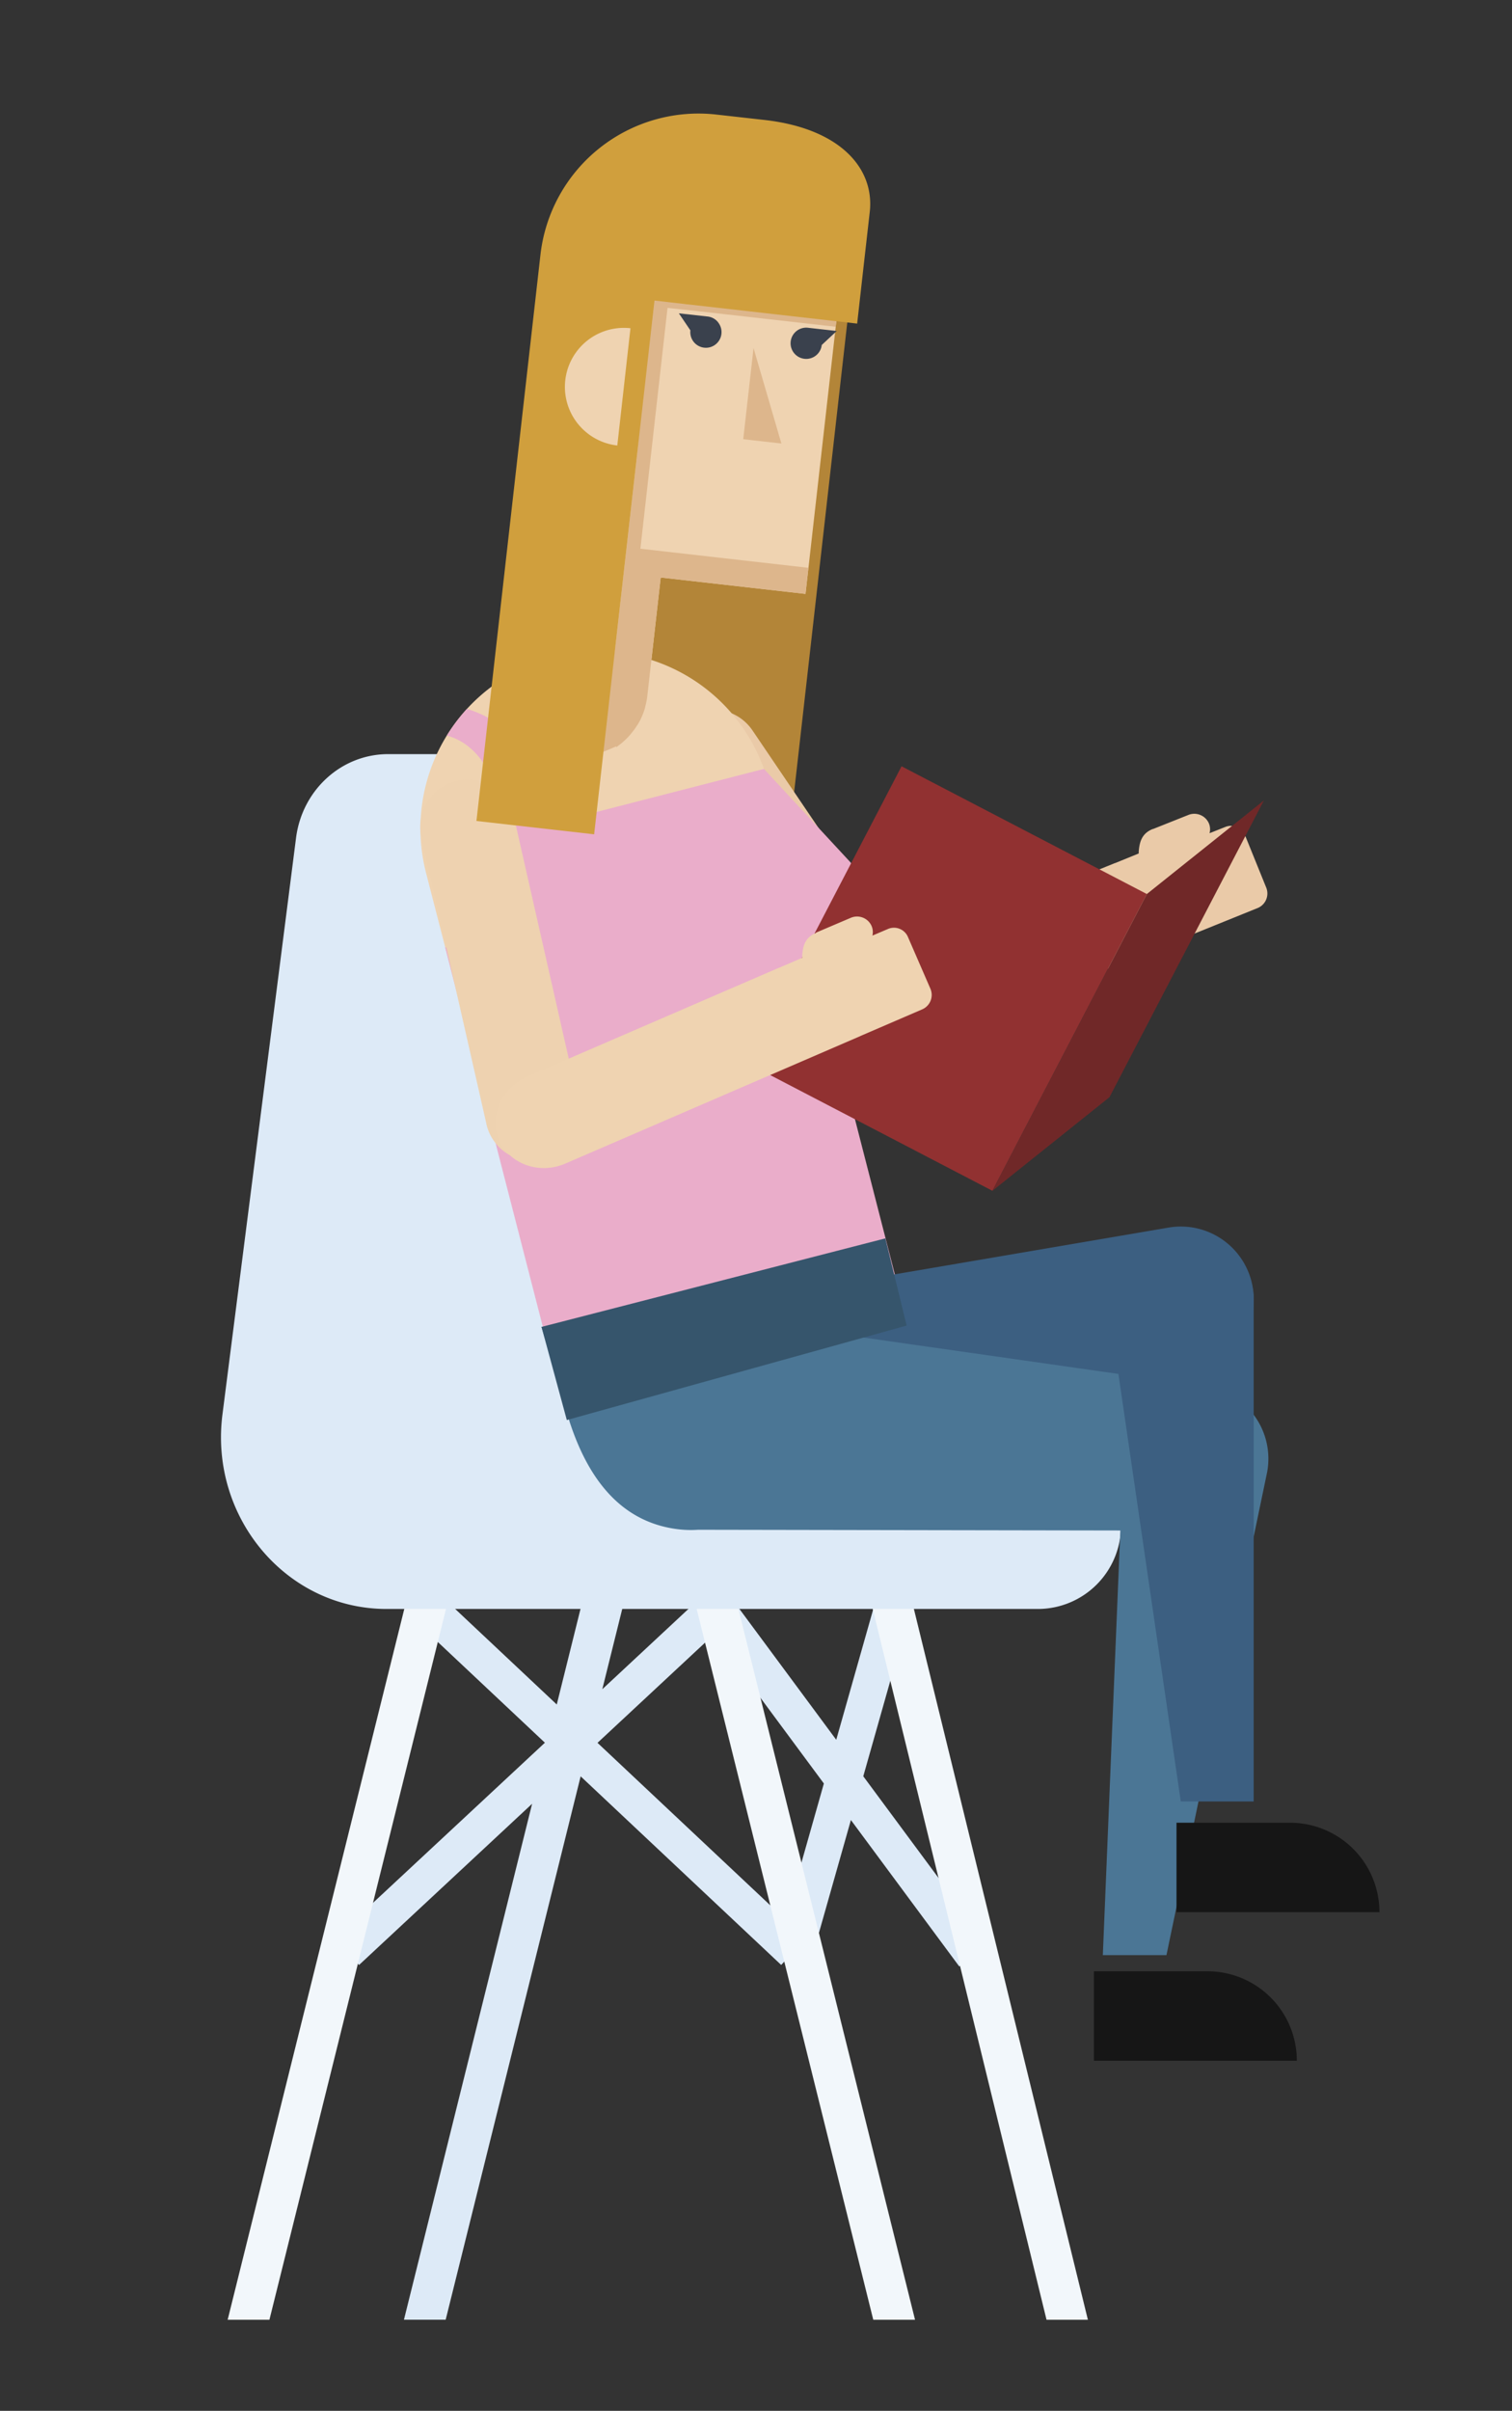 <svg id="Capa_1" data-name="Capa 1" xmlns="http://www.w3.org/2000/svg" viewBox="0 0 475.33 757.62"><rect x="0" y="0" width="475.33" height="757.62" fill="#333333" stroke="none"/><title>Mesa de trabajo 8</title><polygon points="253.32 609.26 187.84 547.7 228.99 509.38 221.28 501.1 189.35 530.85 196.28 502.94 183.16 502.94 175.03 535.65 138.3 501.12 130.56 509.36 171.3 547.66 105.17 609.24 112.87 617.52 167.28 566.85 126.99 728.99 140.11 728.99 182.54 558.23 245.58 617.5 253.32 609.26" fill="#ddeaf7"/><polygon points="310.65 611.24 271.39 558.21 285.96 506.78 275.09 503.7 262.89 546.74 229.68 501.88 220.59 508.6 259 560.48 244.01 613.37 254.89 616.45 267.5 571.96 301.56 617.97 310.65 611.24" fill="#ddeaf7"/><path d="M273.68,502.81,329,729H342L286.61,502.81Z" fill="#f2f7fb"/><path d="M127.75,503,71.57,729H84.7l56.17-226Z" fill="#f2f7fb"/><path d="M218.36,503l56.17,226h13.13L231.48,503Z" fill="#f2f7fb"/><path d="M352.41,477.75v1.73a26.15,26.15,0,0,1-26.15,26.15H121.51c-31.59,0-55.89-29-51.53-61.49l23.11-181c2-15,14.34-26.15,28.92-26.15h60.68c14.57,0,26.91,11.16,28.92,26.15l23.11,181c.18,1.29.31,2.58.38,3.87l.13,0s4.27,29.77,44,29.77Z" fill="#ddeaf7"/><rect x="202.34" y="88.39" width="55.24" height="178.24" transform="translate(21.41 -24.73) rotate(6.46)" fill="#b38538"/><path d="M236.56,229.54h0s0,0,0,0a14.9,14.9,0,1,0-24.68,16.71l0,.05,51.67,76.17a.21.21,0,0,0,0,.06,14.9,14.9,0,1,0,24.64-16.76s0,0,0,0h0Z" fill="#eacaa8"/><path d="M362.49,260.52l-.1,0c-3.33,1.35-4.16,3.87-4.41,7.14l0,.55-7.36,3-.22.06L271,303.45c-8.35,3.3-12.66,12.18-9.63,19.82s12.29,11.26,20.63,8l93.49-37.86.36-.16,19.39-7.84a4.94,4.94,0,0,0,2.84-6.44l-6.6-16.28a4.78,4.78,0,0,0-6.32-2.8l-4.91,1.95a4.81,4.81,0,0,0-.17-3,5,5,0,0,0-6.58-2.7l-11,4.38Z" fill="#eacaa8"/><path d="M173.92,206.5a55.64,55.64,0,0,0-40,67.75l14.89,57.81,107.75-27.75L241.66,246.5A55.63,55.63,0,0,0,173.92,206.5Z" fill="#efd3b1"/><path d="M240.17,241.64,188,255.05c-13.38,3.44-20.66-11.94-20.66-11.94-2-7.79-9.44-15.79-16.3-18.75a37.28,37.28,0,0,0-4.25-1.59,56.6,56.6,0,0,0-6.33,8.39c8.15,2.15,13.72,9.72,16.25,19.51L162.49,273c3.51,13.64,4.79,25.1-8.84,28.61-6.75,1.74-8.13-.8-13.72-4L176.07,438l107.75-27.74L255,298.12c9.54-5.78,15.41-15.63,12.48-27Z" fill="#eaadca"/><path d="M393.82,404.53a22.92,22.92,0,0,0-26.45-18.75L211.52,412.37h0a33.94,33.94,0,1,0,11.41,66.91,33.38,33.38,0,0,0,6.82-1.91h0L375.08,431h0A22.92,22.92,0,0,0,393.82,404.53Z" fill="#3c5f81"/><path d="M380.1,435.89a22.93,22.93,0,0,0-26.8,18.24h0a22.82,22.82,0,0,0-.27,6.68L346.7,614.42h20L398.34,462.7A22.93,22.93,0,0,0,380.1,435.89Z" fill="#4b7695"/><path d="M378.53,435.61h0L222,413.28h0c-1.42-.2-51.78,3.71-51.78,3.71s7.51,25.42,8.1,27.4c6.56,22,18,33.8,34.09,36.09a33.75,33.75,0,0,0,7.08.26h0l152.55.26h0a22.92,22.92,0,1,0,6.47-45.39Z" fill="#4b7695"/><polygon points="278.33 389.17 170.24 416.99 178.19 446.26 285.02 416.57 278.33 389.17" fill="#36556c"/><path d="M379.58,619.49H343.89V647.6h63.8A28.11,28.11,0,0,0,379.58,619.49Z" fill="#161616"/><path d="M405.56,572.81h-35.7v28.11h63.8A28.11,28.11,0,0,0,405.56,572.81Z" fill="#161616"/><path d="M370.82,385.83a22.85,22.85,0,0,0-21.71,28.9L371.2,566.12h22.92l0-157.78A22.91,22.91,0,0,0,370.82,385.83Z" fill="#3c5f81"/><rect x="254.23" y="254.95" width="86.93" height="105.14" transform="translate(175.64 -102.72) rotate(27.5)" fill="#913131"/><polygon points="348.78 344.81 311.98 374.23 360.53 280.96 397.33 251.55 348.78 344.81" fill="#702828"/><path d="M161.54,256.6h0v0a14.9,14.9,0,1,0-29.07,6.57.19.19,0,0,0,0,.07L152.87,353a.15.15,0,0,0,0,.07,14.9,14.9,0,1,0,29.05-6.63.08.08,0,0,0,0,0h0Z" fill="#eed2b0"/><path d="M256.53,293.22l-.1,0c-3.3,1.43-4.07,4-4.24,7.24V301l-7.3,3.15-.21.06-78.65,34c-8.27,3.5-12.38,12.47-9.17,20s12.54,11,20.81,7.48l92.59-40,.35-.17,19.21-8.28a4.94,4.94,0,0,0,2.68-6.51l-7-16.12a4.78,4.78,0,0,0-6.38-2.66l-4.86,2.07a4.87,4.87,0,0,0-.25-3,5,5,0,0,0-6.64-2.55l-10.87,4.63Z" fill="#efd3b1"/><path d="M263.9,92.77c-.08.68-.18,1.34-.28,2l-.45,4-.45,4-9.49,83.87-45.52-5.15-4.2,37.12a21.4,21.4,0,0,1-.39,2.31c0,.18-.08.36-.13.54a7.44,7.44,0,0,1-.2.78,1.09,1.09,0,0,1,0,.17c-.09.32-.19.64-.3.95l-.09.29-.23.6c-.07.19-.15.38-.23.57-.14.34-.29.67-.44,1s-.36.73-.56,1.09-.4.71-.61,1-.43.68-.66,1a18.06,18.06,0,0,1-1.48,1.91A22.92,22.92,0,0,1,157.81,216a24.13,24.13,0,0,1,.14-2.53l4.2-37.12,2.14-18.9,8.47-74.94A45.86,45.86,0,0,1,263.9,92.77Z" fill="#efd3b1"/><polygon points="236.89 109.38 233.65 138.02 245.65 139.38 236.89 109.38" fill="#ddb68c"/><path d="M254,103a4.91,4.91,0,1,0,4.33,5.42l4.72-4.4Z" fill="#3a414d"/><path d="M225.75,101.28a4.85,4.85,0,0,0-3.28-1.81l-9.05-1,3.62,5.35a4.91,4.91,0,1,0,8.71-2.51Z" fill="#3a414d"/><path d="M204.14,147.44l-2.82,25,52.83,6-.92,8.19-45.52-5.15-4.2,37.12a21.4,21.4,0,0,1-.39,2.31c0,.18-.08.36-.13.54a7.44,7.44,0,0,1-.2.78,1.09,1.09,0,0,1,0,.17c-.09.32-.19.64-.3.95l-.09.29-.23.6c-.07.19-.15.38-.23.57-.14.34-.29.67-.44,1s-.36.73-.56,1.09-.4.71-.61,1-.43.68-.66,1c-.46.66-1,1.3-1.48,1.91a23.17,23.17,0,0,1-4.46,4l0-.27c-.7.33-3.82,1.64-4.55,1.91l4.49-35.21,6.55-57.93,5-50.87L217,93.51l.8.11.8.07,44.57,5-.45,4-42-4.75-.8-.07-.8-.11-9.27-1Z" fill="#ddb68c"/><path d="M240.36,37.7,225.18,36h0a50,50,0,0,0-55.27,44L163,141l-3.93,34.71L149.78,258l37,4.19,6.62-58.55,6.62-58.5,5.73-50.69L215,95.51l.79.11.8.07,52.88,6,.11-1,2-17.79,1.84-16.24C275,53,264.24,40.41,240.36,37.7Z" fill="#d09f3d"/><path d="M198.2,103.13,194.06,140a18.54,18.54,0,1,1,4.14-36.85Z" fill="#efd3b1"/></svg>